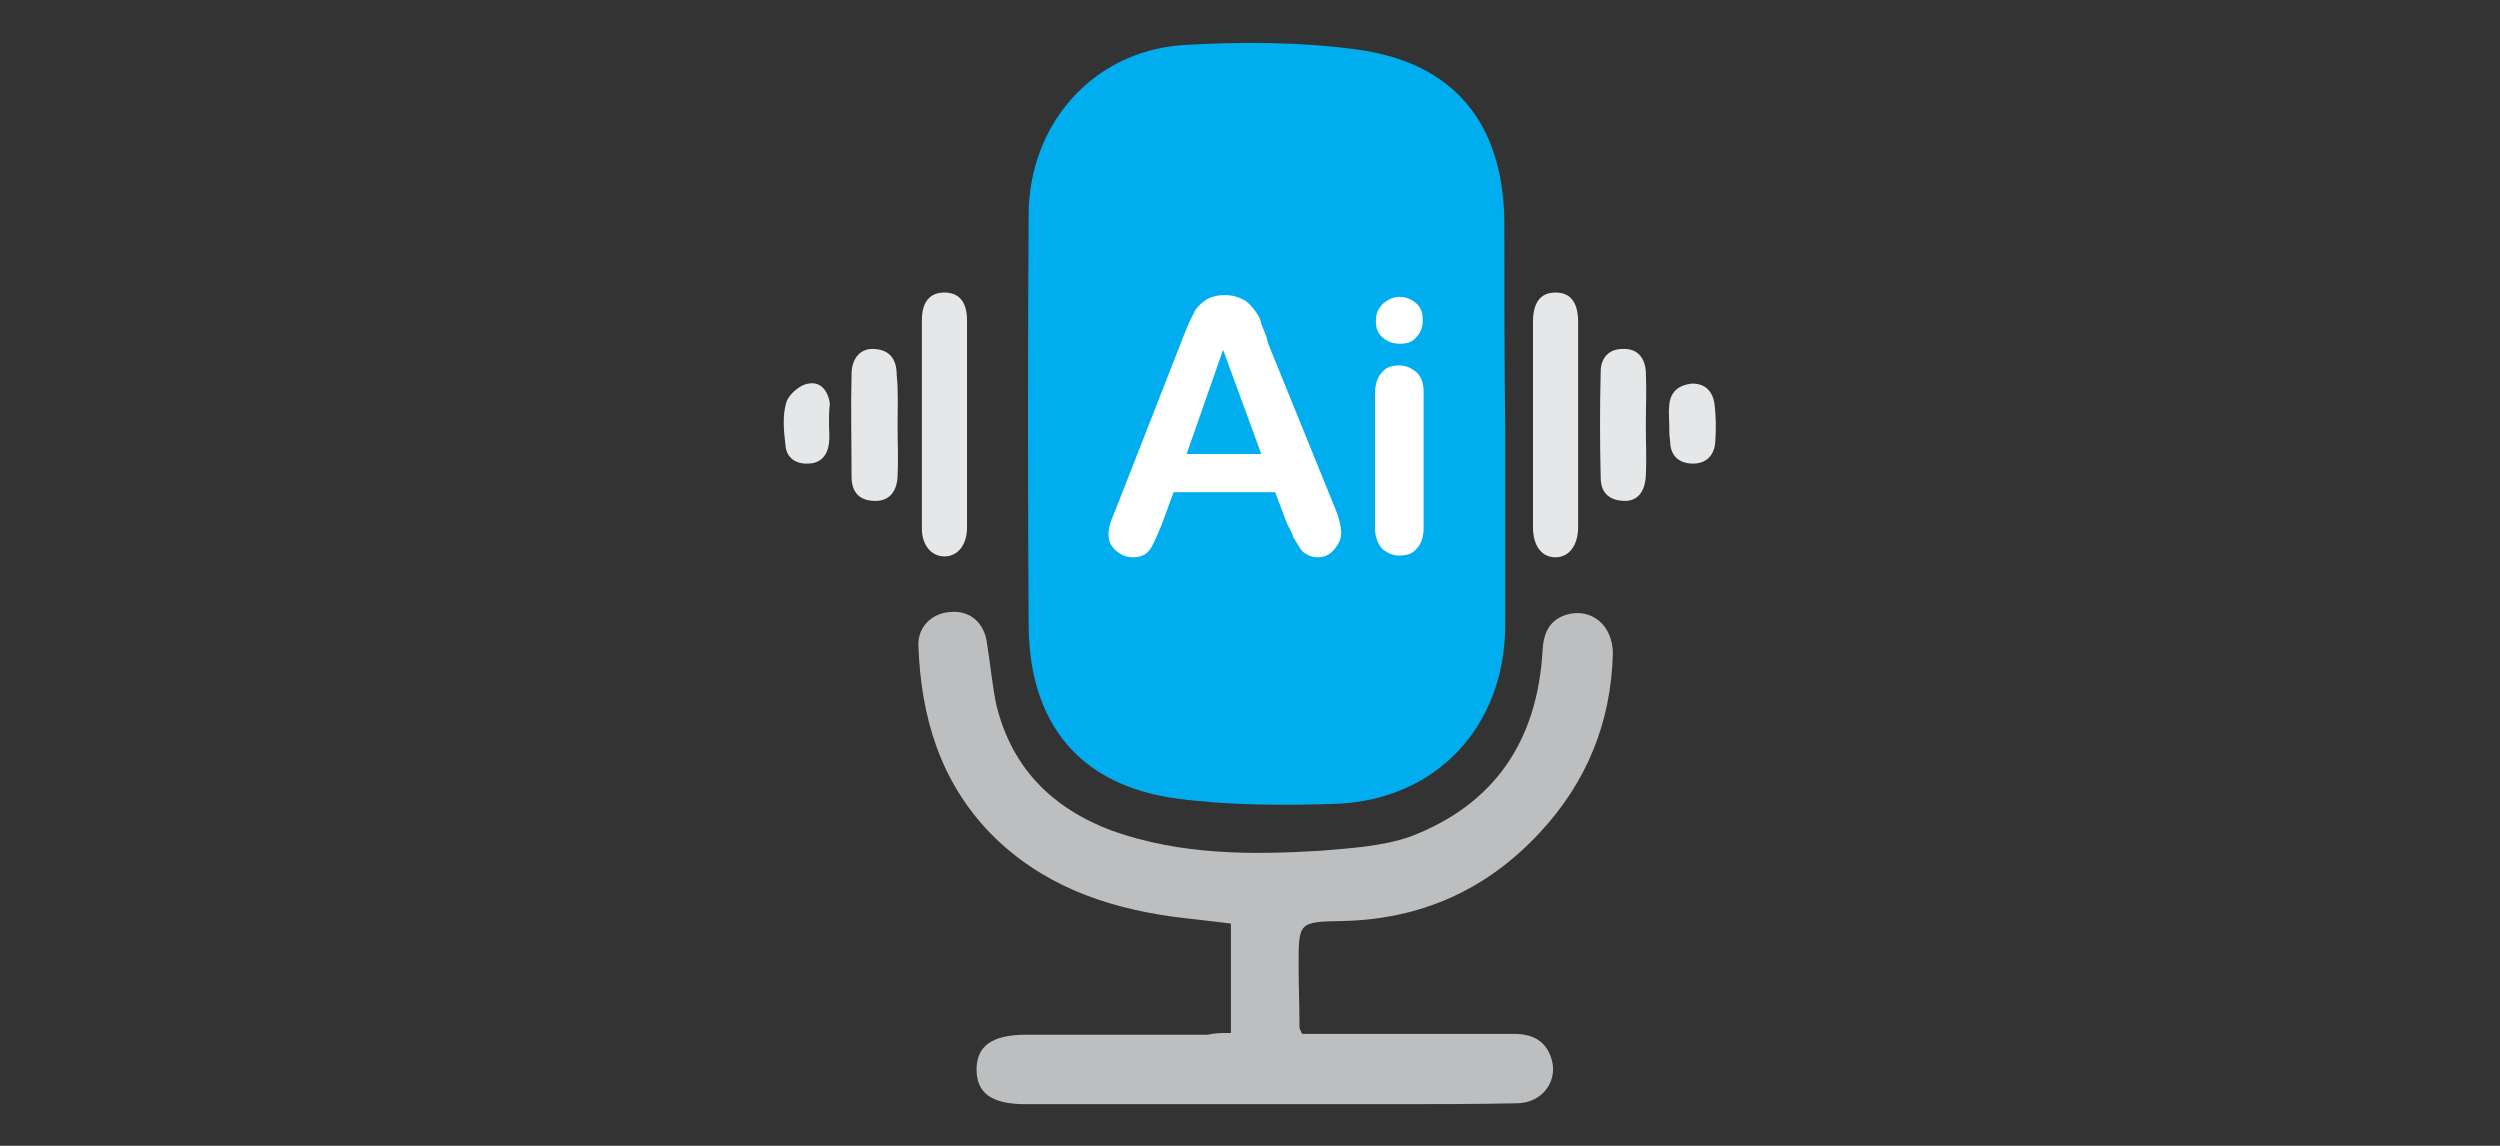 <?xml version="1.0" encoding="utf-8"?>
<!-- Generator: Adobe Illustrator 25.0.0, SVG Export Plug-In . SVG Version: 6.00 Build 0)  -->
<svg version="1.1" id="Layer_1" xmlns="http://www.w3.org/2000/svg" xmlns:xlink="http://www.w3.org/1999/xlink" x="0px" y="0px"
	 width="288px" height="132px" viewBox="0 0 288 132" style="enable-background:new 0 0 288 132;" xml:space="preserve">
<rect x="0" y="0" width="288" height="132" fill="#333333" stroke="none"/>
<style type="text/css">
	.st0{fill:#00AEEF;}
	.st1{fill:#BCBEC0;}
	.st2{fill:#E6E7E8;}
	.st3{fill:#FFFFFF;}
</style>
<rect x="108.9" y="-33.5" class="st0" width="17.9" height="17.9"/>
<rect x="135.1" y="-33.5" class="st1" width="17.9" height="17.9"/>
<rect x="161.2" y="-33.5" class="st2" width="17.9" height="17.9"/>
<g>
	<path class="st1" d="M141.8,119c0-4.3,0-8.4,0-12.6c-2.2-0.3-4.4-0.5-6.7-0.8c-7.9-1.1-15.2-3.7-21-9.6c-5.8-6-8-13.4-8.3-21.6
		c-0.1-2.2,1.6-3.8,3.7-3.9c2.2-0.2,3.9,1.2,4.2,3.6c0.4,2.4,0.6,4.9,1.1,7.2c1.8,7.2,6.4,11.8,13.3,14.4c7.9,2.8,16,2.8,24.1,2.3
		c3.5-0.3,7-0.5,10.2-1.6c9.8-3.7,14.7-11.1,15.3-21.4c0.1-2.1,0.8-3.6,2.8-4.2c2.8-0.8,5.3,1.2,5.3,4.5c-0.2,7.9-3,14.8-8.4,20.6
		c-6.1,6.6-13.7,10-22.7,10.2c-5.1,0.1-5.1,0.1-5.1,5.1c0,2.3,0.1,4.7,0.1,7.1c0,0.2,0.1,0.4,0.3,0.8c0.7,0,1.4,0,2.2,0
		c7.3,0,14.8,0,22.2,0c2,0,3.5,0.7,4.2,2.5c1.1,2.7-0.8,5.5-3.9,5.5c-4.9,0.1-9.7,0.1-14.6,0.1c-14,0-28,0-42,0
		c-3.9,0-5.6-1.3-5.6-4c0-2.7,1.8-4,5.7-4c7,0,13.9,0,20.9,0C140,119,140.7,119,141.8,119z"/>
	<path class="st2" d="M181.8,48.9c0,3.9,0,7.9,0,11.8c0,2.2-1.1,3.5-2.6,3.5c-1.6,0-2.6-1.3-2.6-3.5c0-7.9,0-15.7,0-23.6
		c0-2.3,0.9-3.4,2.6-3.4c1.7,0,2.6,1.1,2.6,3.4C181.8,41.1,181.8,45,181.8,48.9L181.8,48.9z"/>
	<path class="st2" d="M111.4,49c0,3.9,0,7.9,0,11.8c0,2-1.1,3.3-2.6,3.3c-1.5,0-2.6-1.3-2.6-3.2c0-8,0-16,0-24
		c0-2.1,0.9-3.2,2.6-3.2c1.7,0,2.6,1.1,2.6,3.2C111.4,41,111.4,45,111.4,49z"/>
	<path class="st2" d="M103.4,49c0,2,0.1,3.9,0,5.9c-0.1,1.9-1.1,2.9-2.8,2.8c-1.8-0.1-2.5-1.2-2.5-2.8c0-3.9-0.1-7.9,0-11.8
		c0-1.9,1.1-3,2.6-2.9c1.9,0.1,2.6,1.3,2.6,3C103.5,45.1,103.4,47,103.4,49L103.4,49z"/>
	<path class="st2" d="M189.6,49.1c0,1.9,0.1,3.9,0,5.7c-0.1,1.9-1,3-2.6,2.9c-1.8-0.1-2.6-1.1-2.6-2.7c-0.1-4-0.1-8.2,0-12.2
		c0-1.5,0.9-2.6,2.5-2.6c1.7-0.1,2.6,1,2.7,2.6C189.7,44.9,189.6,46.9,189.6,49.1L189.6,49.1z"/>
	<path class="st2" d="M95.5,48.8c0,0.8,0.1,1.5,0,2.3c-0.2,1.4-1,2.3-2.4,2.3c-1.4,0.1-2.5-0.7-2.6-2c-0.2-1.7-0.4-3.5,0.1-5.1
		c0.3-0.9,1.6-2,2.5-2.1c1.4-0.3,2.3,0.8,2.5,2.3C95.5,47.3,95.5,48.1,95.5,48.8L95.5,48.8z"/>
	<path class="st2" d="M192.3,49c0-0.8-0.1-1.5,0-2.3c0.1-1.5,1-2.3,2.5-2.5c1.5-0.1,2.5,0.8,2.7,2.3c0.2,1.5,0.2,3,0.1,4.4
		c-0.1,1.6-1.1,2.6-2.8,2.5c-1.6-0.1-2.4-1.1-2.4-2.6C192.3,50.2,192.3,49.7,192.3,49z"/>
	<path class="st0" d="M141.2,40.4c1.8,4.2,3.4,8,5.1,12c-3.4,0-6.6,0-10.1,0C137.8,48.4,139.5,44.6,141.2,40.4z"/>
	<path class="st0" d="M173.3,25.6c-0.1-11.4-5.8-18.4-17-19.9c-6.7-0.9-13.5-0.9-20.2-0.5c-10.3,0.8-17.6,9.2-17.6,19.6
		c-0.1,15.8-0.1,31.5,0,47.3c0.1,11.3,5.9,18.4,17.1,19.9c6.1,0.8,12.3,0.8,18.4,0.6c11.5-0.5,19.3-8.9,19.4-20.4
		c0-7.7,0-15.2,0-22.9C173.3,41.4,173.3,33.4,173.3,25.6z"/>
	<g>
		<path class="st3" d="M148.3,60.4l-1.4-3.7h-11.7l-1.4,3.8c-0.6,1.4-1,2.4-1.4,2.9c-0.4,0.5-1,0.8-1.9,0.8c-0.8,0-1.4-0.3-2-0.8
			c-0.6-0.6-0.8-1.1-0.8-1.9c0-0.4,0.1-0.8,0.2-1.2c0.1-0.4,0.4-1,0.7-1.8l7.4-18.9c0.2-0.6,0.5-1.2,0.8-2c0.3-0.8,0.7-1.4,0.9-1.9
			c0.4-0.5,0.8-0.9,1.3-1.2s1.2-0.5,2.1-0.5s1.5,0.2,2.1,0.5s1,0.8,1.3,1.2c0.4,0.5,0.7,1,0.8,1.6c0.2,0.6,0.6,1.3,0.8,2.3l7.6,18.7
			c0.6,1.4,0.8,2.4,0.8,3.1c0,0.7-0.3,1.3-0.8,1.9s-1.1,0.9-1.9,0.9c-0.5,0-0.8-0.1-1.2-0.3c-0.4-0.2-0.6-0.4-0.8-0.7
			c-0.2-0.3-0.5-0.8-0.8-1.3C148.8,61.3,148.5,60.8,148.3,60.4z M136.7,52.3h8.6l-4.4-12L136.7,52.3z"/>
		<path class="st3" d="M161.3,39.6c-0.8,0-1.4-0.2-2-0.7c-0.6-0.5-0.8-1.1-0.8-2c0-0.8,0.3-1.4,0.8-1.9c0.6-0.5,1.2-0.8,1.9-0.8
			c0.7,0,1.3,0.2,1.9,0.7c0.6,0.5,0.8,1.1,0.8,2s-0.3,1.5-0.8,2C162.7,39.4,162.1,39.6,161.3,39.6z M164,45.2v15.6
			c0,1.1-0.3,1.9-0.8,2.4c-0.5,0.6-1.1,0.8-2,0.8c-0.8,0-1.4-0.3-2-0.8c-0.5-0.6-0.8-1.4-0.8-2.4V45.3c0-1,0.3-1.9,0.8-2.4
			c0.5-0.6,1.1-0.8,2-0.8c0.8,0,1.4,0.3,2,0.8C163.8,43.5,164,44.2,164,45.2z"/>
	</g>
</g>
</svg>
